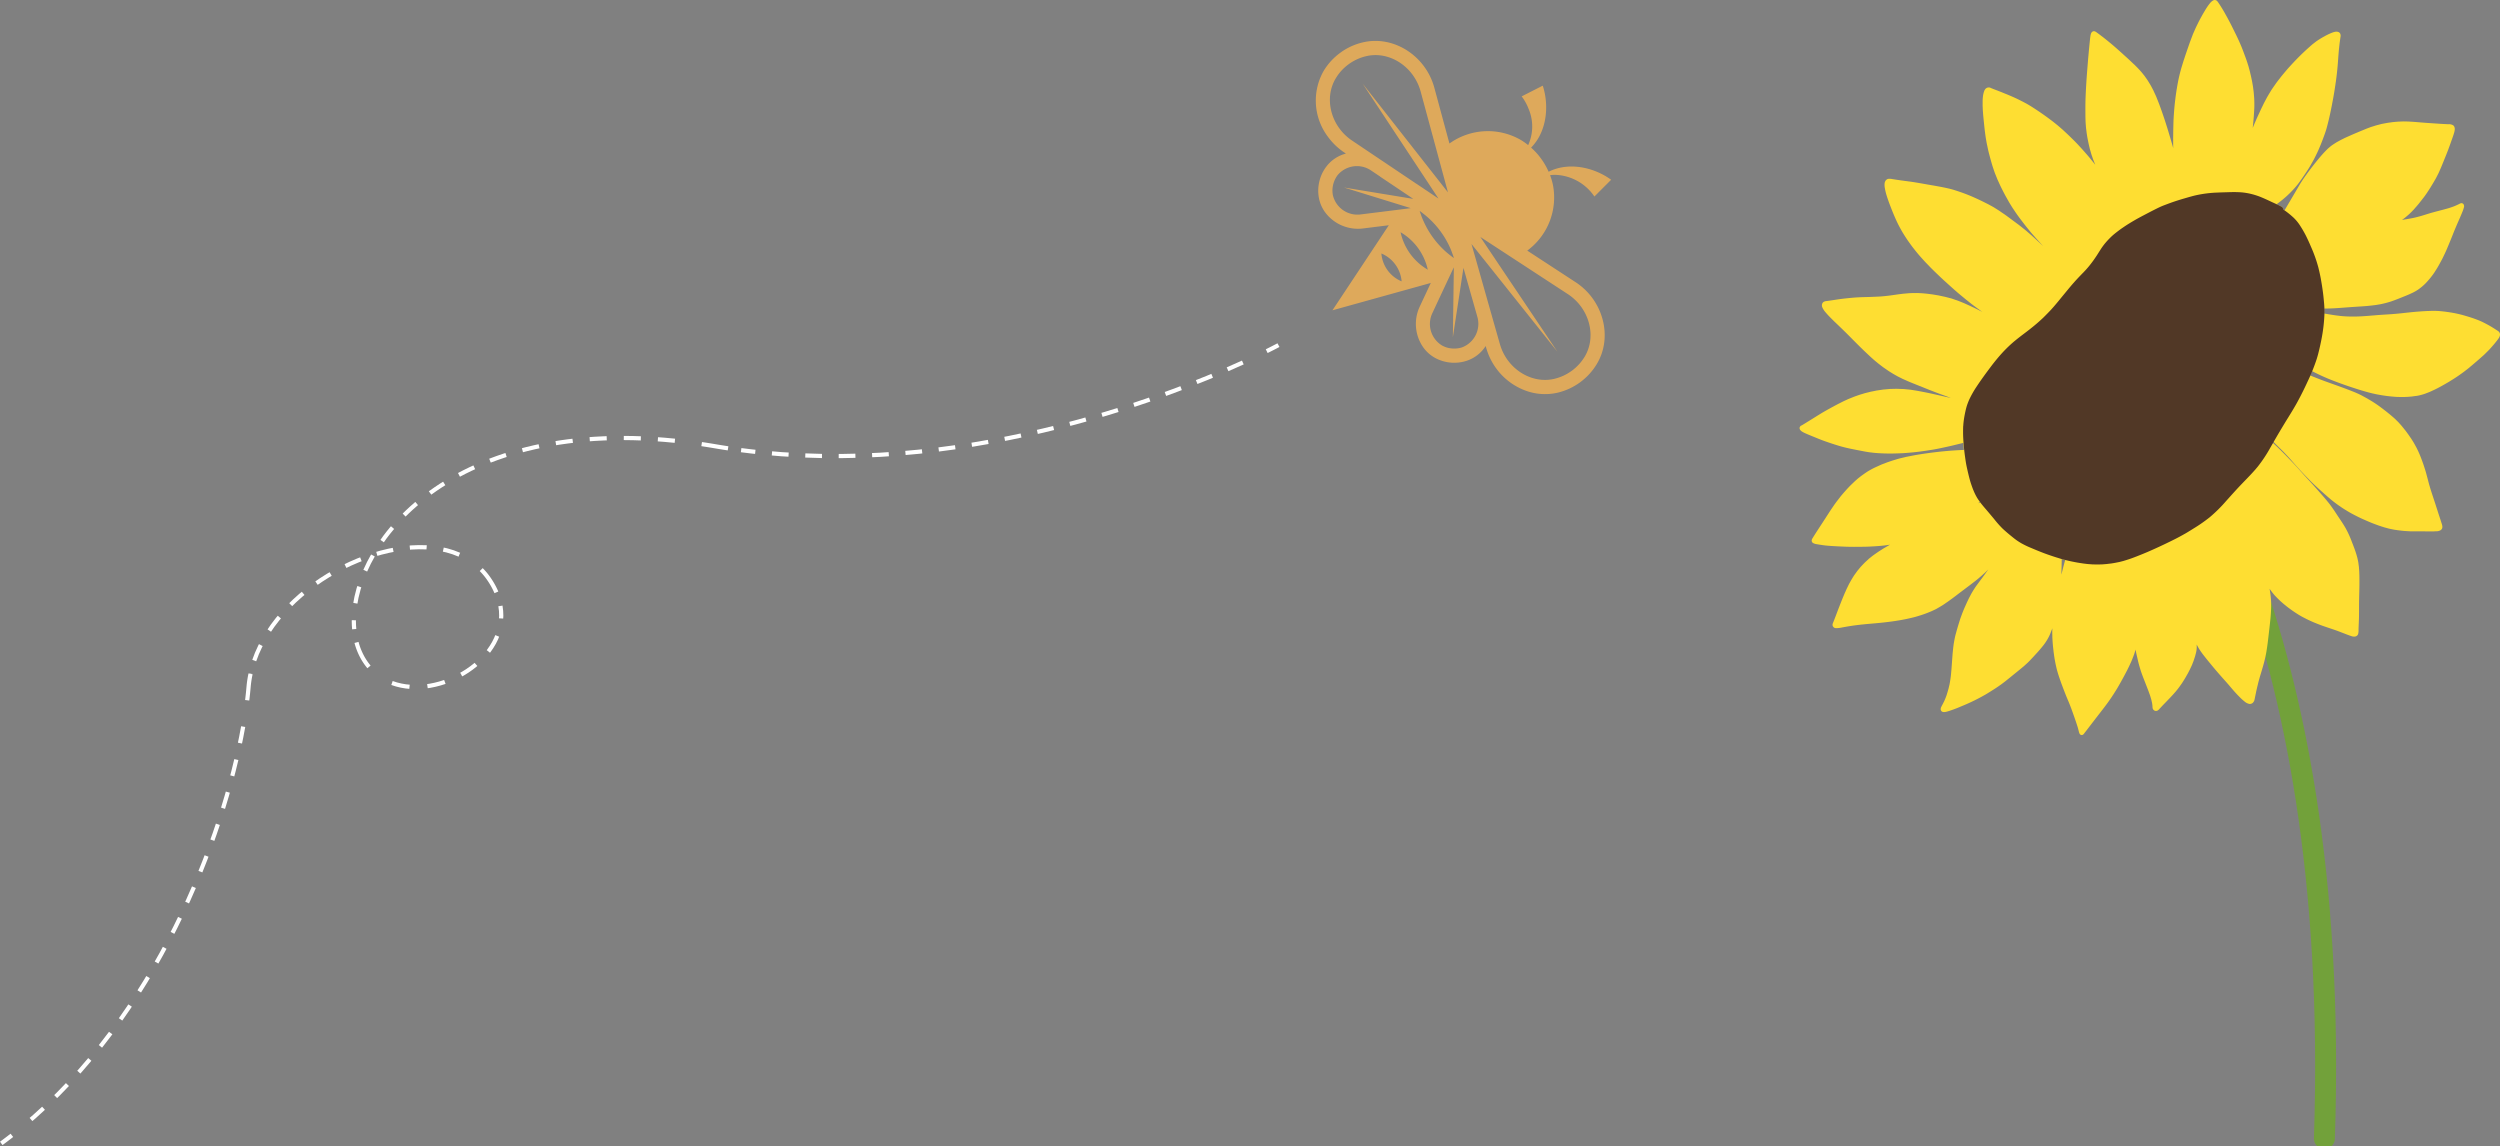 <svg xmlns="http://www.w3.org/2000/svg" xmlns:xlink="http://www.w3.org/1999/xlink" width="596.948" height="273.656" viewBox="0 0 596.948 273.656">
  <rect x="0" y="0" width="596.948" height="273.656" fill="#808080" stroke="none"/>
  <defs>
    <clipPath id="clip-path">
      <rect id="Rectangle_539" data-name="Rectangle 539" width="167.244" height="273.656" fill="none"/>
    </clipPath>
  </defs>
  <g id="Groupe_995" data-name="Groupe 995" transform="translate(-1009.296 -8815.344)">
    <g id="Groupe_969" data-name="Groupe 969" transform="translate(-241.877 3084)">
      <g id="Groupe_16" data-name="Groupe 16" transform="translate(1565.347 5741.113)">
        <path id="Tracé_193" data-name="Tracé 193" d="M24.711,28.36c3.8-6.4,1.514-15.124-5.091-19.448L8.057,1.36a15.744,15.744,0,0,0,6.087-15.9,16.107,16.107,0,0,0-.638-2.107,7.8,7.8,0,0,1,1.452-.078,11.786,11.786,0,0,1,9.134,5.167l3.992-4c-4.215-3.071-10.253-4.286-14.925-1.911a16.116,16.116,0,0,0-1.789-3.115,16.012,16.012,0,0,0-2.4-2.653c3.693-3.7,4.4-9.836,2.788-14.793L6.722-35.47a11.893,11.893,0,0,1,1.661,3,10.7,10.7,0,0,1-.108,8.64,15.786,15.786,0,0,0-1.791-1.255,15.744,15.744,0,0,0-17.009.873l-3.607-13.33C-16.2-45.161-23.8-50.037-31.054-48.395a14.681,14.681,0,0,0-5.427,2.433l-.073.054a14.925,14.925,0,0,0-3.973,4.3,14.336,14.336,0,0,0,.994,15.789A15.324,15.324,0,0,0-35.673-22.1l.432.288a8.556,8.556,0,0,0-4.745,3.2,9.366,9.366,0,0,0-1.6,3.452,9.4,9.4,0,0,0-.133,3.8A8.5,8.5,0,0,0-40.2-7.778a9.761,9.761,0,0,0,9.026,3.849L-25-4.7l-13.46,20.312,23.486-6.531-2.642,5.65a9.743,9.743,0,0,0,.872,9.773A8.52,8.52,0,0,0-13.8,27.06a9.566,9.566,0,0,0,3.653,1.047,9.553,9.553,0,0,0,3.777-.454,8.586,8.586,0,0,0,4.5-3.509l.136.475a15.437,15.437,0,0,0,2.35,4.829A15.131,15.131,0,0,0,7.17,34.6a13.4,13.4,0,0,0,8.163.677,14.97,14.97,0,0,0,9.379-6.913M-33.777-24.918c-5.076-3.408-6.8-10.105-3.849-14.93a11.336,11.336,0,0,1,3.12-3.357,11.537,11.537,0,0,1,4.191-1.884c5.52-1.245,11.3,2.543,12.911,8.444l4.028,14.869,2.5,9.223-4.848-6.172L-31.273-38.543l14.317,21.685,3.816,5.791-5.294-3.557-.009.006-6.142-4.128-2.641-1.769ZM-22.522-8.426-31.577-7.3a6.016,6.016,0,0,1-6.791-4.634,6.13,6.13,0,0,1,.073-2.457,6.4,6.4,0,0,1,1.033-2.231,6.017,6.017,0,0,1,8.148-1.071l2,1.337,0,.024,6.8,4.557,1.155.782-1.506-.247-15.039-2.47,13.838,4.278,2.106.649ZM-26.778,2.042A7.938,7.938,0,0,1-21.941,8.7a7.9,7.9,0,0,1-4.837-6.656m4.584-5.076a13.8,13.8,0,0,1,6.5,8.95,13.708,13.708,0,0,1-6.5-8.95m12.105,5.7c-.471-.342-.929-.721-1.362-1.106A21.442,21.442,0,0,1-16.736-5.73a15.132,15.132,0,0,1-.646-1.639q-.138-.361-.247-.744c.305.21.6.427.889.668a21.212,21.212,0,0,1,1.729,1.5A21.324,21.324,0,0,1-10.7-.016a16.7,16.7,0,0,1,.881,2.1c.139.347.253.7.359,1.052q-.33-.221-.631-.464m2.653,21.765a6.128,6.128,0,0,1-2.441.293,5.976,5.976,0,0,1-2.351-.68,6.013,6.013,0,0,1-2.31-7.89l1.006-2.171,2.861-6.1,1.2-2.546-.03,2.229-.206,14.482,2.3-15.066.229-1.508L-6.8,6.816l2.9,10.21a6.01,6.01,0,0,1-3.544,7.409m26.081,5.652a11.517,11.517,0,0,1-4.093,1.883c-5.5,1.315-11.343-2.4-13.017-8.283L.346,19.549l-.933-3.3-.006-.009L-3.516,5.928-5.262-.222-.926,5.2l16.2,20.318L1.224,4.607-3.143-1.9l8,5.224,12.9,8.427C22.871,15.1,24.678,21.777,21.8,26.637a11.57,11.57,0,0,1-3.088,3.4Z" transform="translate(42.446 48.713)" fill="#dea95b"/>
      </g>
      <g id="Groupe_17" data-name="Groupe 17" transform="translate(1428.14 5817.901)">
        <path id="Tracé_194" data-name="Tracé 194" d="M44.08,0C24.915,8.729-24.006,27.65-75.714,20.931" transform="translate(75.714)" fill="none" stroke="#fff" stroke-width="1" stroke-dasharray="3.99 3.99"/>
      </g>
      <g id="Groupe_18" data-name="Groupe 18" transform="translate(1335.661 5835.929)">
        <path id="Tracé_195" data-name="Tracé 195" d="M28.207.242c-54.911-5.61-78.29,26-76.57,44.985" transform="translate(48.451 0.416)" fill="none" stroke="#fff" stroke-width="1" stroke-dasharray="4.074 4.074"/>
      </g>
      <g id="Groupe_19" data-name="Groupe 19" transform="translate(1344.778 5876.032)">
        <path id="Tracé_196" data-name="Tracé 196" d="M0,6.77c11.191,4.147,28.092-5.7,25.889-18.4" transform="translate(0 11.629)" fill="none" stroke="#fff" stroke-width="1" stroke-dasharray="4.288 4.288"/>
      </g>
      <g id="Groupe_20" data-name="Groupe 20" transform="translate(1311.839 5862.001)">
        <path id="Tracé_197" data-name="Tracé 197" d="M18.034.66C2.638-6.09-24.51,7.044-30.976,26.053" transform="translate(30.976 1.134)" fill="none" stroke="#fff" stroke-width="1" stroke-dasharray="4.019 4.019"/>
      </g>
      <g id="Groupe_21" data-name="Groupe 21" transform="translate(1256.479 5904.841)">
        <path id="Tracé_198" data-name="Tracé 198" d="M19.414,0C14.669,26.655-1.4,69.176-33.347,95.609" transform="translate(33.347)" fill="none" stroke="#fff" stroke-width="1" stroke-dasharray="4.019 4.019"/>
      </g>
      <g id="Groupe_22" data-name="Groupe 22" transform="translate(1251.469 5813.752)">
        <path id="Tracé_199" data-name="Tracé 199" d="M112.22,0s-.973.53-2.808,1.441M-19.21,24.643q-1.557-.233-3.117-.5-1.609-.273-3.183-.508M-107.924,70.99A15.682,15.682,0,0,0-106.794,74a14.323,14.323,0,0,0,1.85,2.835m30.418-17.8a18.185,18.185,0,0,0-1.62-2.975,16.5,16.5,0,0,0-2-2.463m-55.081,24.9a25.487,25.487,0,0,0-.471,3.144q-.131,1.519-.331,3.161m-56.188,103.887q-1.251.978-2.533,1.921" transform="translate(192.756)" fill="none" stroke="#fff" stroke-width="1"/>
      </g>
    </g>
    <g id="Groupe_971" data-name="Groupe 971" transform="translate(1439 8815.344)">
      <g id="Groupe_970" data-name="Groupe 970" clip-path="url(#clip-path)">
        <path id="Tracé_2528" data-name="Tracé 2528" d="M119.251,131.16s43.656,50.993,39.376,177.335" transform="translate(-33.314 -36.641)" fill="none" stroke="#72a13a" stroke-linecap="round" stroke-linejoin="round" stroke-width="5"/>
        <path id="Tracé_2529" data-name="Tracé 2529" d="M.469,101.61c.094-.065.187-.123.281-.18q1.373-.832,2.731-1.686c.937-.584,1.874-1.175,2.839-1.715.3-.166.584-.331.879-.49.36-.2.728-.4,1.1-.6.4-.209.785-.425,1.182-.62.317-.159.634-.317.944-.476.2-.1.411-.195.62-.288s.44-.209.663-.3l.966-.389c.512-.209,1.031-.382,1.549-.562.231-.079.468-.144.706-.216s.476-.151.713-.216l.786-.195c.216-.05.44-.115.656-.159.267-.05.533-.108.8-.159.216-.043.44-.1.663-.13.281-.043.562-.079.843-.123.259-.036.519-.086.771-.108.31-.022.627-.05.937-.079.209-.014.418-.043.627-.05.353,0,.706-.014,1.059-.022.195,0,.389-.007.591,0,.368.014.735.029,1.1.036.18,0,.353.014.526.029l1.124.108c.187.022.375.036.569.072.548.086,1.1.166,1.643.267,1.1.209,2.2.418,3.293.663s2.191.483,3.286.735c.3.065.591.137.894.2l.31.065c-.591-.223-1.182-.44-1.773-.656C32.891,93.842,31.435,93.287,30,92.7c-.4-.159-.785-.324-1.182-.483H28.8c-.014,0-.029-.014-.043-.014H28.74a.256.256,0,0,1-.065-.029.5.5,0,0,0-.094-.036c-.065-.029-.13-.058-.195-.079l-1.009-.411c-.014,0-.029-.014-.043-.022h-.022a.036.036,0,0,1-.022-.007c-.569-.231-1.131-.461-1.694-.713-.216-.094-.432-.195-.649-.288-.123-.058-.252-.1-.375-.166-.331-.173-.67-.339-1-.5-.274-.137-.54-.3-.807-.447s-.519-.3-.778-.461c-.288-.18-.584-.353-.865-.548-.331-.231-.663-.461-.987-.685-.346-.238-.67-.5-1.009-.757s-.649-.519-.973-.785c-.62-.512-1.211-1.059-1.794-1.607-1.2-1.117-2.364-2.27-3.517-3.437-.3-.3-.6-.605-.9-.908l-.785-.785c-.533-.526-1.067-1.045-1.607-1.564-.5-.49-1.023-.966-1.521-1.463-.3-.3-.613-.605-.908-.915-.151-.159-.3-.31-.447-.468-.151-.18-.31-.353-.461-.533a4.82,4.82,0,0,1-.757-1.139,1.168,1.168,0,0,1-.007-1.038.9.9,0,0,1,.411-.389,2.035,2.035,0,0,1,.223-.079,1.409,1.409,0,0,1,.3-.05l.5-.065c.771-.108,1.542-.231,2.313-.346.843-.123,1.679-.216,2.522-.3.785-.079,1.571-.151,2.356-.187.807-.043,1.607-.058,2.414-.079.9-.029,1.8-.065,2.7-.115.793-.05,1.578-.137,2.371-.238.584-.079,1.167-.159,1.751-.245.245-.036.483-.065.728-.094.281-.036.569-.079.858-.1.339-.029.677-.058,1.009-.094.274-.022.548-.029.814-.043.245-.014.483-.014.728-.014.274,0,.548-.007.822,0,.4.022.814.036,1.218.072s.843.072,1.261.13.843.1,1.261.173l.764.13c.187.029.375.058.562.1.454.094.908.195,1.362.288.13.029.259.065.389.1l.822.216c.151.036.3.072.454.123.2.072.4.137.605.209.36.123.721.238,1.067.375.288.115.569.231.85.346.159.065.324.123.476.195.425.195.858.389,1.29.584.317.144.627.3.944.447.339.166.685.324,1.023.5s.692.353,1.031.533c-.454-.331-.908-.656-1.355-.987-.613-.447-1.225-.908-1.816-1.384-.346-.281-.7-.548-1.045-.836-.368-.31-.735-.613-1.11-.922-.584-.483-1.153-.987-1.722-1.492-.67-.591-1.333-1.2-2-1.8-.577-.526-1.139-1.059-1.7-1.6-.281-.267-.555-.533-.836-.807-.31-.31-.627-.613-.93-.93-.339-.353-.677-.706-1.016-1.052-.3-.31-.577-.634-.872-.951-.519-.562-1.009-1.146-1.492-1.744-.519-.649-1.031-1.3-1.506-1.982-.238-.339-.483-.67-.706-1.016s-.461-.7-.677-1.052-.454-.735-.656-1.117c-.195-.36-.4-.721-.591-1.1s-.375-.749-.548-1.139-.353-.785-.519-1.182c-.346-.807-.663-1.629-.98-2.45-.13-.346-.267-.7-.382-1.045-.13-.382-.267-.764-.382-1.153a13.488,13.488,0,0,1-.483-2.054,3.989,3.989,0,0,1-.029-.829,1.476,1.476,0,0,1,.05-.3,1.044,1.044,0,0,1,.086-.252,1.214,1.214,0,0,1,.339-.425.973.973,0,0,1,.238-.137,1.438,1.438,0,0,1,.252-.065,3.331,3.331,0,0,1,.843.065c.173.029.339.05.512.079l1.153.173c.793.115,1.585.216,2.378.324.764.1,1.528.223,2.284.353s1.521.267,2.284.4c.793.137,1.593.274,2.385.418s1.571.3,2.356.476c.749.173,1.485.389,2.212.634.807.267,1.607.548,2.393.858.764.3,1.506.627,2.248.966.692.317,1.384.649,2.061.994.36.18.721.36,1.074.555s.742.4,1.1.62l.713.454c.123.079.252.151.368.231.382.267.771.526,1.153.785.649.447,1.276.915,1.9,1.384l.994.735c.375.281.757.555,1.124.85.346.281.692.555,1.038.829s.663.569.994.85c.569.483,1.117.987,1.665,1.492s1.117,1.038,1.679,1.557l-.692-.757c-.569-.62-1.131-1.254-1.694-1.888-.548-.613-1.059-1.261-1.578-1.9-.533-.663-1.045-1.34-1.557-2.018-.454-.605-.9-1.225-1.319-1.859-.216-.331-.447-.656-.656-.994-.223-.368-.454-.728-.67-1.1-.187-.324-.368-.656-.555-.98-.382-.67-.742-1.362-1.088-2.054-.173-.346-.353-.692-.512-1.045-.195-.432-.4-.865-.591-1.3-.079-.18-.151-.368-.223-.548-.108-.259-.209-.519-.317-.785-.151-.375-.281-.764-.411-1.153-.259-.749-.483-1.521-.692-2.284-.108-.382-.209-.764-.31-1.153s-.216-.814-.3-1.225c-.108-.5-.209-.987-.317-1.485-.029-.13-.05-.267-.072-.4-.05-.274-.094-.555-.144-.836-.065-.368-.108-.735-.159-1.11s-.1-.764-.144-1.146c-.1-.908-.187-1.809-.281-2.717-.043-.425-.072-.85-.108-1.283-.036-.411-.043-.814-.065-1.225s-.007-.829-.007-1.247a9.541,9.541,0,0,1,.058-1.11,5.6,5.6,0,0,1,.324-1.456,1.524,1.524,0,0,1,.353-.548,1.055,1.055,0,0,1,.2-.151,1.056,1.056,0,0,1,1.067.014c.339.137.677.274,1.023.4.721.274,1.434.555,2.148.85.159.065.317.13.483.195,1.052.425,2.1.886,3.113,1.391.562.281,1.117.562,1.665.865.526.288,1.038.605,1.549.93,1.376.886,2.731,1.816,4.043,2.8.3.231.613.454.908.692.238.195.483.382.721.577.094.079.195.151.288.231.353.3.7.605,1.052.908.331.288.649.6.966.894.577.533,1.131,1.081,1.686,1.629s1.1,1.117,1.629,1.7c.288.317.584.634.865.958.324.368.641.735.966,1.1.259.3.5.605.757.915s.483.6.721.894c.1.13.2.259.31.382a.256.256,0,0,0-.029-.065c-.137-.346-.281-.7-.418-1.045-.1-.245-.18-.5-.267-.757s-.18-.5-.252-.757c-.1-.346-.195-.692-.3-1.038-.086-.3-.151-.62-.223-.93-.137-.569-.245-1.146-.36-1.722-.065-.317-.108-.641-.159-.958-.043-.245-.072-.49-.1-.735-.036-.31-.086-.627-.115-.944-.029-.353-.05-.713-.079-1.067-.022-.3-.022-.613-.036-.915-.007-.259-.014-.519-.014-.785-.007-.641-.007-1.29-.007-1.931,0-1.189.036-2.378.094-3.567.108-2.45.3-4.886.5-7.329.094-1.146.2-2.292.31-3.445.058-.627.123-1.247.187-1.874.029-.267.065-.533.1-.8a3.083,3.083,0,0,1,.123-.569,1.089,1.089,0,0,1,.2-.4.771.771,0,0,1,.317-.223.79.79,0,0,1,.368-.014,1.541,1.541,0,0,1,.526.3c.108.079.223.159.331.238.223.159.44.324.656.49.476.36.944.721,1.405,1.1q1.362,1.092,2.674,2.263c.44.4.886.785,1.319,1.189.468.425.944.843,1.4,1.276l.807.764c.187.173.375.339.555.519.245.252.5.5.742.757.216.223.425.461.634.692q.27.3.519.627c.166.209.339.411.49.634.13.18.252.36.375.533.058.086.123.166.18.252.187.3.368.6.555.9.31.5.577,1.045.858,1.571a1.838,1.838,0,0,1,.094.209c.079.18.166.353.245.533.115.252.245.512.353.771.195.5.4.994.591,1.492.159.4.3.793.44,1.189.137.375.274.742.4,1.117.195.562.382,1.117.569,1.679s.368,1.139.548,1.715c.173.533.331,1.067.49,1.6s.31,1.031.461,1.549c.166.562.339,1.131.483,1.694.022.094.05.18.072.274v-.079c-.022-1.175-.014-2.342,0-3.517.007-.641.022-1.276.036-1.917.014-.54.029-1.081.058-1.621q.054-.951.13-1.9c.05-.649.115-1.3.187-1.946.022-.238.058-.468.086-.706.036-.3.065-.584.108-.879.086-.6.173-1.2.274-1.8.195-1.167.411-2.328.706-3.473.094-.36.187-.728.288-1.088.072-.267.159-.526.238-.793.18-.591.36-1.182.555-1.766.382-1.167.793-2.32,1.189-3.481.079-.223.166-.44.245-.663.151-.4.3-.807.454-1.2.065-.166.123-.346.195-.512.159-.36.317-.713.476-1.074.094-.209.18-.418.281-.62.18-.36.353-.721.533-1.081.259-.526.548-1.045.836-1.564.137-.252.281-.49.425-.735.238-.4.476-.814.735-1.2A10.668,10.668,0,0,1,97.965.8a2.91,2.91,0,0,1,.706-.656A.991.991,0,0,1,99.118,0a.961.961,0,0,1,.4.108,1.022,1.022,0,0,1,.3.281c.058.072.108.151.159.223.31.447.605.908.886,1.369.3.49.591.987.865,1.492q.93,1.654,1.766,3.358c.526,1.074,1.067,2.14,1.549,3.236.245.555.483,1.11.7,1.672.238.613.461,1.232.692,1.845.187.5.368,1.016.526,1.535.094.3.195.584.274.879.086.317.166.627.252.944.094.339.159.677.245,1.016.058.252.115.5.166.764s.115.5.159.764c.065.382.13.757.195,1.131.043.252.065.5.1.757.036.281.079.555.1.836.029.382.065.771.094,1.153.022.259.022.526.029.785s.022.526.014.785c0,.353,0,.7-.022,1.052-.036.627-.072,1.261-.115,1.888-.072.894-.159,1.787-.252,2.681.252-.62.512-1.232.778-1.852.252-.584.526-1.16.793-1.737.245-.533.49-1.067.749-1.593.159-.324.31-.649.476-.958s.331-.634.5-.944c.137-.252.281-.5.425-.749s.3-.5.454-.757c.187-.3.36-.6.562-.879.209-.3.418-.605.634-.915.317-.461.663-.908,1.009-1.348.216-.274.418-.548.641-.814.238-.288.483-.577.721-.865.353-.425.721-.85,1.1-1.261.476-.519.951-1.038,1.441-1.542.886-.922,1.8-1.809,2.753-2.674l.627-.562c.245-.209.49-.44.742-.634.166-.13.331-.252.5-.382.123-.094.238-.195.36-.274.245-.159.483-.331.735-.483.281-.166.562-.346.85-.5s.54-.31.822-.447a13.531,13.531,0,0,1,1.276-.577,4.3,4.3,0,0,1,.656-.2,1.786,1.786,0,0,1,.519-.043,1.439,1.439,0,0,1,.447.13.8.8,0,0,1,.317.339,1.236,1.236,0,0,1,.065.822c-.022.137-.043.274-.058.411-.043.288-.086.577-.123.872q-.108.876-.195,1.751c-.115,1.225-.187,2.457-.288,3.69q-.162,1.924-.432,3.848c-.173,1.218-.36,2.443-.576,3.654-.454,2.537-.958,5.066-1.643,7.552-.159.569-.353,1.124-.555,1.679-.231.627-.461,1.254-.706,1.874-.231.584-.483,1.167-.735,1.744s-.555,1.16-.836,1.737-.627,1.146-.944,1.715c-.3.533-.634,1.059-.973,1.571-.706,1.074-1.427,2.133-2.205,3.149a24.9,24.9,0,0,1-4.987,4.663c.382.18.757.368,1.124.577a.836.836,0,0,1,.418.67.939.939,0,0,1,.108.072c.079.05.159.1.238.159.1-.173.209-.346.31-.526.613-1.038,1.232-2.075,1.845-3.12.324-.555.649-1.11.973-1.657.159-.267.317-.533.468-.8.18-.31.375-.605.569-.908.166-.267.346-.519.519-.771.151-.231.317-.454.476-.677.346-.483.692-.958,1.052-1.427.778-1.023,1.578-2.032,2.414-3.012.4-.461.807-.915,1.24-1.355a11.115,11.115,0,0,1,1.34-1.2c.339-.252.7-.476,1.052-.7.252-.166.519-.3.785-.447s.5-.274.757-.4.519-.259.778-.382c.346-.159.7-.31,1.052-.468,1.124-.5,2.263-.973,3.4-1.441.245-.1.5-.2.742-.3.216-.079.44-.159.656-.245a1.873,1.873,0,0,1,.259-.094c.353-.108.706-.216,1.059-.331.238-.072.483-.13.728-.195.3-.072.6-.166.9-.223.375-.072.749-.144,1.117-.209.259-.05.526-.079.785-.115.281-.043.569-.086.85-.108.223-.022.447-.043.677-.058.115-.007.223-.029.339-.029l1.045-.043c.31-.014.627,0,.944.007.3,0,.6.022.894.036,1.211.065,2.407.187,3.618.274,1.232.086,2.465.173,3.69.252.584.036,1.175.065,1.758.086a2.024,2.024,0,0,1,1.146.238c.641.447.411,1.348.223,1.967s-.418,1.239-.634,1.852-.432,1.218-.656,1.823c-.432,1.167-.915,2.313-1.384,3.473-.216.533-.432,1.067-.67,1.593-.13.288-.245.584-.389.858-.173.339-.346.67-.519,1.009-.137.267-.3.526-.447.785s-.288.5-.44.742c-.31.512-.62,1.031-.951,1.528-.173.252-.331.519-.512.764-.187.267-.375.54-.569.793-.411.533-.822,1.059-1.239,1.578-.382.468-.786.915-1.182,1.369-.1.115-.216.223-.324.339s-.223.238-.339.346c-.223.209-.44.432-.677.634-.13.108-.252.216-.382.324s-.223.195-.339.288c-.245.18-.49.368-.728.548a.1.1,0,0,0-.022.014c.382-.072.764-.13,1.139-.195.468-.079.944-.159,1.412-.259.252-.058.5-.1.749-.166l.829-.216h.014c1.1-.3,2.176-.685,3.279-.98.843-.231,1.686-.447,2.537-.67.432-.123.872-.231,1.3-.368s.858-.281,1.283-.447c.3-.13.6-.259.886-.4.072-.036.137-.065.209-.1a2.845,2.845,0,0,1,.332-.166.631.631,0,0,1,.195-.043.556.556,0,0,1,.187.022.585.585,0,0,1,.346.238.93.93,0,0,1,.065.829,7.16,7.16,0,0,1-.288.865q-.324.8-.67,1.6c-.2.468-.411.93-.613,1.391-.209.49-.418.98-.62,1.47-.389.951-.757,1.91-1.153,2.854s-.778,1.91-1.225,2.839c-.238.5-.476,1.016-.742,1.506s-.533.987-.814,1.477c-.267.468-.555.915-.843,1.369-.137.209-.281.411-.425.613-.072.108-.159.209-.238.317s-.151.2-.231.3c-.324.4-.649.793-1,1.167a11.746,11.746,0,0,1-1.189,1.131c-.339.267-.67.533-1.031.764a10.961,10.961,0,0,1-1.276.7c-.468.223-.937.432-1.42.627-.54.216-1.088.44-1.629.656-.432.173-.865.339-1.3.5l-.555.195-.245.086-.894.259c-.216.065-.432.115-.656.166-.252.058-.5.123-.764.173-.324.058-.641.115-.966.166-.245.043-.49.072-.742.1-.526.072-1.059.123-1.585.173-.281.029-.562.043-.843.065l-.62.043c-.584.036-1.175.079-1.758.115-2.111.137-4.216.36-6.334.382h-.677c.014.368.022.728.007,1.1v.094l1.557.259c.44.072.879.144,1.319.2h.029c.072.007.144.022.216.029s.159.022.238.029a1.483,1.483,0,0,1,.187.022,1.658,1.658,0,0,1,.187.022,1.945,1.945,0,0,1,.2.029h.014c.339.029.685.058,1.023.079.267.022.526.022.793.036.584.022,1.16.014,1.744.014.173,0,.353-.014.533-.014,1.189-.043,2.364-.137,3.546-.238s2.335-.18,3.51-.252,2.364-.173,3.546-.3,2.371-.267,3.56-.36c.605-.043,1.211-.094,1.816-.123.3-.014.6-.036.9-.043.324,0,.656-.029.987-.022.3,0,.6-.007.9.007s.577.022.858.05c.591.058,1.182.115,1.766.209a28.532,28.532,0,0,1,3.56.706c1.11.317,2.22.641,3.3,1.052a17.262,17.262,0,0,1,1.679.713c.54.274,1.067.555,1.593.85.5.288.994.6,1.477.915.108.072.216.137.324.209a1.358,1.358,0,0,1,.519.49c.346.7-.231,1.391-.641,1.917-.389.5-.793.994-1.225,1.47-.245.274-.483.555-.742.814-.31.31-.613.613-.922.915s-.634.577-.951.858c-.6.54-1.218,1.067-1.838,1.593-.18.159-.36.31-.548.461-.216.18-.425.368-.649.54-.281.223-.569.44-.85.663-.238.18-.483.353-.721.526-.966.706-1.967,1.348-2.991,1.967-.49.3-.994.584-1.492.865s-1,.555-1.513.807c-.252.123-.512.259-.771.375-.3.13-.584.281-.886.4s-.613.238-.922.36c-.353.137-.728.238-1.088.339a9,9,0,0,1-1.081.231h-.079l-.18.022a.27.27,0,0,0,.079-.007c-.231.029-.461.065-.685.094h.014a.994.994,0,0,0-.144.022h.014c-.13.014-.252.029-.382.036-.288.022-.577.05-.865.065-.346.014-.692.036-1.031.029s-.656,0-.987-.007h-.115c-.238,0-.476-.022-.713-.036a34.131,34.131,0,0,1-3.639-.447,32.193,32.193,0,0,1-3.51-.814c-1.146-.317-2.27-.692-3.394-1.059q-1.611-.53-3.2-1.124c-1.146-.425-2.284-.872-3.4-1.369-.93-.418-1.845-.865-2.753-1.333-.144.346-.288.685-.44,1.023l.67.288c.915.368,1.83.728,2.753,1.067,2.421.879,4.864,1.715,7.257,2.688.173.072.346.151.512.223.13.058.259.108.382.173.3.144.6.281.886.44s.613.339.915.5.569.332.858.5a28.983,28.983,0,0,1,3.048,2.061c.274.209.548.418.822.634.007.007.022.014.029.022l.014.014c.331.259.663.526.987.793.375.31.735.627,1.1.951.144.13.281.274.418.411.159.159.324.3.468.468.274.31.569.613.829.937l.713.886c.209.252.4.526.591.785.159.216.317.44.468.663.166.245.346.49.5.735.195.31.4.613.577.937.166.3.339.6.5.9.159.281.288.576.432.865s.252.562.382.85.252.62.375.93.223.605.339.908c.223.591.411,1.2.605,1.8s.353,1.225.519,1.838c.159.577.3,1.153.454,1.73.036.123.072.238.108.36.346,1.2.749,2.385,1.139,3.567.4,1.211.778,2.429,1.175,3.639.195.591.4,1.189.577,1.787a2.551,2.551,0,0,1,.18.829.885.885,0,0,1-.13.483.975.975,0,0,1-.317.324,2.08,2.08,0,0,1-1.038.245c-.173,0-.353.014-.533.022-.649.022-1.3,0-1.939,0-.605-.007-1.218-.014-1.823-.014h-.173c-.533.007-1.074.022-1.614,0-.115,0-.231-.007-.346-.014-.67-.036-1.348-.072-2.018-.159-.317-.043-.641-.072-.958-.123s-.62-.086-.922-.151c-.339-.072-.677-.13-1.016-.216l-1.038-.281c-.3-.086-.6-.195-.9-.288-.274-.086-.54-.18-.807-.281-.591-.216-1.175-.432-1.751-.677-.62-.259-1.24-.533-1.852-.807-.591-.259-1.167-.562-1.744-.85-.54-.281-1.074-.569-1.6-.886-.548-.331-1.1-.663-1.629-1.023-.274-.195-.555-.375-.822-.569s-.548-.4-.822-.613c-.54-.4-1.052-.843-1.564-1.283-.468-.4-.922-.814-1.384-1.225s-.894-.793-1.326-1.2c-.49-.454-.973-.908-1.441-1.384s-.958-.98-1.434-1.47c-.872-.915-1.715-1.852-2.551-2.8-.382-.432-.757-.872-1.146-1.3-.44-.476-.879-.944-1.326-1.405-.8-.8-1.614-1.585-2.407-2.393-.05.079-.094.166-.144.245.411.382.829.764,1.232,1.153.894.858,1.758,1.737,2.616,2.63.8.829,1.6,1.657,2.364,2.522.8.9,1.614,1.8,2.429,2.681s1.607,1.751,2.385,2.645l1.218,1.391c.382.447.757.9,1.124,1.355.382.476.728.98,1.081,1.477s.663.994.994,1.492.663.987.987,1.477.641.994.937,1.5a23.239,23.239,0,0,1,1.485,3.221c.216.548.432,1.1.634,1.65s.4,1.131.562,1.708c.079.281.166.562.223.843.065.317.144.634.187.951.022.187.05.375.072.562.014.13.043.252.05.382.022.317.05.627.072.944s.022.613.036.915.007.605.014.908V139.8c-.014,1.167-.05,2.328-.072,3.5-.022,1.225-.007,2.443-.022,3.668-.014,1.146-.086,2.284-.115,3.43a3.164,3.164,0,0,1-.1,1.009.924.924,0,0,1-.642.569,1.412,1.412,0,0,1-.346.036,1.845,1.845,0,0,1-.562-.1c-.562-.18-1.117-.4-1.672-.613s-1.11-.432-1.672-.641-1.11-.389-1.665-.577c-1.074-.36-2.155-.713-3.2-1.139-.548-.223-1.1-.44-1.629-.692-.274-.13-.562-.252-.829-.389-.3-.151-.6-.31-.9-.461-.274-.144-.548-.3-.814-.454s-.54-.331-.807-.5c-.231-.144-.447-.3-.67-.447s-.432-.3-.649-.454c-.274-.2-.555-.4-.822-.613s-.533-.432-.8-.641c-.216-.173-.425-.368-.634-.548s-.418-.382-.62-.577c-.223-.216-.439-.432-.656-.663-.1-.1-.2-.2-.3-.31s-.2-.238-.3-.353c-.339-.4-.649-.829-.951-1.261.086.476.166.951.223,1.434.036.324.072.649.1.98s.043.649.05.98c.022.67,0,1.333-.036,2-.029.591-.072,1.189-.129,1.78-.13,1.254-.275,2.508-.418,3.762-.151,1.312-.3,2.623-.519,3.927a31.429,31.429,0,0,1-.829,3.618c-.187.641-.375,1.283-.569,1.917-.18.577-.339,1.16-.5,1.751-.065.245-.123.49-.18.735-.151.613-.3,1.225-.425,1.838-.058.281-.115.569-.173.85-.029.151-.065.3-.094.461-.029.13-.05.252-.079.382a1.527,1.527,0,0,1-.223.577,1.953,1.953,0,0,1-.252.288.844.844,0,0,1-.245.144,1.094,1.094,0,0,1-.425.086.444.444,0,0,1-.137-.014,2.448,2.448,0,0,1-1.067-.533,12.261,12.261,0,0,1-1.319-1.2c-.476-.476-.93-.966-1.369-1.47-.418-.483-.829-.966-1.24-1.448-.389-.454-.785-.894-1.182-1.333-.843-.944-1.672-1.9-2.479-2.868-.822-.994-1.643-1.989-2.429-3.012-.094-.122-.18-.245-.267-.368s-.2-.267-.288-.4c-.166-.267-.353-.526-.5-.8-.137-.245-.281-.49-.411-.742,0,.079.007.159.014.245a6.113,6.113,0,0,1-.21,1.881c-.079.281-.144.577-.237.858-.058.166-.108.332-.166.5-.043.13-.079.274-.13.4-.115.3-.231.591-.347.894-.107.281-.244.548-.368.814-.108.231-.223.461-.339.685-.137.259-.267.526-.411.778-.245.425-.483.865-.742,1.276-.18.281-.353.562-.526.836-.115.18-.245.353-.375.533a19.576,19.576,0,0,1-1.2,1.564c-.223.252-.44.512-.67.757s-.49.526-.735.785L87,168.133c-.231.238-.461.476-.685.721l-.368.389a1.636,1.636,0,0,1-.5.44.846.846,0,0,1-.368.079.738.738,0,0,1-.49-.195.86.86,0,0,1-.216-.267,1.027,1.027,0,0,1-.079-.252,1.67,1.67,0,0,1-.029-.331c-.007-.137-.022-.281-.036-.418-.029-.18-.043-.36-.086-.533-.05-.223-.1-.44-.151-.663s-.13-.432-.187-.649c-.086-.31-.2-.613-.31-.915s-.216-.6-.331-.894c-.231-.605-.468-1.211-.706-1.823s-.483-1.225-.706-1.838c-.115-.331-.238-.656-.339-.994s-.209-.692-.31-1.045c-.18-.627-.324-1.268-.468-1.9s-.3-1.283-.425-1.931V155.1a12.388,12.388,0,0,1-.526,1.665c-.123.317-.252.634-.375.944-.108.281-.245.548-.368.822-.223.5-.461.987-.706,1.47-.512.994-1.038,1.982-1.593,2.962-.281.49-.555.994-.85,1.477-.331.54-.663,1.074-1.009,1.6-1.211,1.881-2.623,3.625-3.992,5.4-.7.908-1.4,1.823-2.1,2.731-.159.209-.317.418-.476.62-.079.1-.159.209-.238.31a.928.928,0,0,1-.476.4.8.8,0,0,1-.13.014.58.58,0,0,1-.31-.094.7.7,0,0,1-.238-.3,4.2,4.2,0,0,1-.18-.584c-.065-.267-.137-.54-.209-.807-.3-.987-.641-1.96-.98-2.926-.375-1.074-.763-2.14-1.2-3.192-.208-.5-.425-.994-.627-1.5-.231-.584-.46-1.167-.684-1.758-.4-1.052-.785-2.111-1.132-3.185-.079-.245-.151-.49-.223-.735-.072-.267-.151-.526-.216-.793-.079-.339-.151-.677-.231-1.023-.058-.274-.108-.548-.159-.822-.209-1.11-.339-2.227-.461-3.351-.058-.548-.1-1.1-.13-1.65-.014-.252-.036-.5-.036-.749,0-.331-.022-.67-.022-1s.007-.685.022-1.023c-.065.18-.137.36-.2.533-.166.425-.331.85-.526,1.261a12.177,12.177,0,0,1-1.2,1.989c-.208.288-.44.562-.662.836-.332.4-.67.8-1.023,1.182-.4.44-.8.886-1.211,1.319-.173.187-.353.375-.533.562-.2.2-.4.418-.605.605-.252.231-.512.461-.764.692-.195.173-.4.339-.6.5-.418.353-.843.7-1.268,1.038-.879.713-1.751,1.427-2.638,2.133-.195.159-.4.3-.591.447-.144.108-.281.216-.433.324-.388.274-.771.548-1.167.807q-1.223.8-2.48,1.557a46.48,46.48,0,0,1-5.643,2.767c-.014,0-.028.014-.05.022h-.014l-.454.195q-.757.324-1.535.605c-.5.18-.994.36-1.506.5a2.68,2.68,0,0,1-.822.13h-.007a.869.869,0,0,1-.353-.079.625.625,0,0,1-.288-.274.847.847,0,0,1-.086-.259.944.944,0,0,1,0-.2,1.189,1.189,0,0,1,.13-.411c.079-.173.173-.339.259-.5.13-.245.252-.49.375-.735s.216-.476.317-.713.173-.454.259-.677c.072-.187.13-.389.187-.584.13-.4.238-.807.353-1.211.065-.267.123-.533.187-.793.058-.238.094-.476.137-.706.086-.476.151-.958.216-1.441.05-.526.1-1.045.144-1.578.094-1.146.166-2.284.252-3.43.043-.548.1-1.088.159-1.629s.13-1.1.231-1.629c.1-.569.208-1.139.36-1.694.159-.577.317-1.153.489-1.73.159-.548.332-1.088.5-1.636.079-.252.159-.5.252-.742.1-.274.2-.548.3-.822.015-.036.029-.072.043-.108s.022-.05.029-.072c-.014.029-.022.05-.036.079.029-.072.058-.137.086-.209a.5.5,0,0,1,.022-.058,1.759,1.759,0,0,1,.072-.173c0-.014.014-.029.014-.043s.014-.022.014-.036a.036.036,0,0,1,.007-.022c.014-.029.022-.058.036-.094s.022-.043.029-.065v.014c.137-.346.288-.692.44-1.031.173-.382.339-.764.519-1.139.13-.267.252-.54.389-.807s.3-.569.447-.85.3-.526.454-.786.3-.476.447-.706c.31-.483.663-.937,1-1.4s.67-.894,1.009-1.348v-.014s.022-.014.022-.022c.418-.569.822-1.146,1.232-1.722l-.159.159c-.231.231-.454.468-.7.685s-.512.461-.764.692c-.223.2-.461.389-.692.591-.4.346-.829.677-1.247,1-.519.4-1.031.793-1.557,1.182H39.96s-.014.007-.014.014a.007.007,0,0,0-.007.007c-.036.029-.072.05-.108.079-.245.18-.483.36-.728.548-.007,0-.014.014-.022.014-.613.461-1.225.922-1.83,1.391-.324.245-.641.49-.973.721-.31.223-.605.447-.915.663-.274.187-.548.375-.814.562-.223.151-.447.3-.677.432s-.454.281-.692.411-.5.3-.771.425c-.31.144-.613.288-.922.432-.115.05-.238.094-.353.144-.18.072-.368.151-.548.223-.512.209-1.045.389-1.571.562-.577.18-1.153.368-1.737.512-.62.151-1.247.3-1.874.432-1.153.238-2.313.425-3.481.584s-2.306.281-3.466.389l-1.967.173c-.569.05-1.146.108-1.715.166-.973.108-1.953.231-2.919.389-.526.086-1.052.18-1.578.274a7.564,7.564,0,0,1-1.506.195.873.873,0,0,1-.137-.007.816.816,0,0,1-.685-.454.68.68,0,0,1-.079-.4,1.517,1.517,0,0,1,.108-.4c.44-1.067.836-2.155,1.247-3.228.44-1.139.886-2.277,1.362-3.409.1-.238.2-.476.31-.713.123-.267.231-.54.36-.807.159-.324.31-.641.468-.966.123-.252.267-.49.4-.735.123-.223.252-.447.382-.663.115-.187.231-.375.346-.555.043-.072.086-.151.137-.223.209-.288.411-.577.62-.865.144-.2.3-.4.461-.591.137-.166.274-.339.418-.5.05-.058.094-.115.144-.173.252-.267.5-.533.757-.793q.249-.259.519-.5l.49-.447a2.484,2.484,0,0,1,.2-.187c.454-.36.9-.728,1.384-1.059.3-.209.6-.418.9-.62.223-.151.461-.3.692-.44.209-.137.418-.274.641-.4.331-.195.67-.389,1-.584.123-.072.252-.144.382-.216l-.151.022c-.922.144-1.866.252-2.8.317-.685.05-1.369.086-2.061.122-.656.029-1.312.036-1.967.043-1.088.014-2.169.022-3.257-.014-.151,0-.3-.007-.454-.014-1.34-.05-2.674-.115-4.007-.216-.584-.043-1.175-.115-1.758-.209-.346-.05-.692-.108-1.038-.166a2.432,2.432,0,0,1-.922-.3.554.554,0,0,1-.159-.159.554.554,0,0,1-.1-.18.739.739,0,0,1-.014-.4,1.731,1.731,0,0,1,.238-.476c.072-.115.144-.238.216-.353.159-.252.317-.5.476-.749.317-.49.634-.987.958-1.477.713-1.088,1.427-2.184,2.126-3.279.353-.555.728-1.1,1.1-1.65.317-.468.649-.93.994-1.376.231-.3.461-.591.685-.886s.454-.548.685-.822c.18-.216.368-.425.555-.634s.382-.432.584-.641c.252-.267.5-.533.771-.793s.519-.5.778-.749c.223-.209.454-.411.685-.613s.476-.389.721-.584.5-.368.749-.548c.468-.331.937-.656,1.427-.937a17.841,17.841,0,0,1,1.65-.85c.368-.166.742-.331,1.11-.5.267-.123.548-.216.814-.317s.533-.216.8-.31c.613-.209,1.218-.418,1.845-.6.346-.1.692-.216,1.045-.3s.67-.159,1-.238c.238-.058.476-.123.721-.166.418-.079.829-.166,1.24-.245,1.225-.238,2.465-.425,3.7-.6q1.957-.27,3.92-.461c1.29-.123,2.587-.216,3.884-.281l.858-.043c-.05-.447-.086-.9-.13-1.348-.007-.108-.022-.216-.029-.324-.094.022-.187.043-.274.065-.245.065-.49.123-.735.18l-.879.216c-.613.151-1.232.3-1.852.432-1.1.245-2.191.483-3.293.677-.54.094-1.081.173-1.621.259s-1.052.151-1.578.223c-1.124.151-2.241.259-3.373.346-1.1.086-2.2.115-3.293.137-.533.007-1.067,0-1.6-.007-.569-.014-1.139-.043-1.715-.072-.281-.014-.555-.043-.836-.065-.238-.014-.468-.043-.7-.072-.267-.036-.54-.058-.807-.1-.3-.05-.584-.094-.872-.144h.022c-.31-.05-.62-.115-.922-.173-.274-.05-.548-.108-.829-.159l-1.621-.324c-1.045-.216-2.09-.468-3.113-.785-1.088-.332-2.169-.692-3.243-1.074-.994-.353-1.975-.771-2.955-1.167-.519-.209-1.031-.425-1.542-.649a7.1,7.1,0,0,1-.706-.346,1.927,1.927,0,0,1-.627-.526.777.777,0,0,1-.123-.4.6.6,0,0,1,.115-.36,1.017,1.017,0,0,1,.281-.274Zm39.909,2.9a2.335,2.335,0,0,0,.014.317c0,.151.014.3.022.461a1.389,1.389,0,0,0,.007.173c.036.627.094,1.261.159,1.888.014.123.022.245.036.368.022.2.043.4.072.6v.036c.086.749.187,1.492.324,2.234.187,1.023.411,2.039.649,3.048.072.267.137.533.209.8s.159.519.231.778c.144.476.324.937.5,1.4.086.216.173.432.274.641s.195.411.3.613c.065.108.123.223.187.331s.144.245.223.368c.123.195.252.375.382.562l.043.065c.115.151.231.3.346.44.166.209.331.411.5.62.519.62,1.045,1.225,1.571,1.838.44.519.879,1.045,1.319,1.571.382.454.757.9,1.167,1.333a26.941,26.941,0,0,0,2.162,1.881c.05.036.094.079.144.115.022.014.043.036.065.05.05.036.094.079.144.115.065.058.137.108.2.159a.306.306,0,0,0,.05.036.63.63,0,0,1,.072.058,1.056,1.056,0,0,0,.094.072c.05.043.108.079.159.123a.157.157,0,0,1,.036.029c.065.05.137.1.2.151.058-.079.123-.159.18-.238a2.978,2.978,0,0,1-.159.252c.216.159.432.3.656.447a16.652,16.652,0,0,0,1.773.937c1.1.483,2.212.937,3.337,1.355,1.189.447,2.393.872,3.6,1.24a.065.065,0,0,1,.036.007c.31.094.62.18.93.274.029.007.058.022.094.029.382.1.771.209,1.16.3.13.029.252.065.382.094l.187.043c.108.029.223.05.331.072l.108.022c.324.072.656.144.98.2s.677.122,1.016.18.663.108.994.151l1.074.13c.173.022.353.029.526.036s.346.036.519.036c.324.007.641.014.966.029.195,0,.389-.007.584-.014.166,0,.331,0,.5-.007.36-.022.721-.05,1.074-.072.5-.058.994-.115,1.492-.195s.994-.18,1.485-.281c.425-.108.85-.223,1.276-.353l.346-.108c.036-.014.072-.022.108-.036.094-.029.18-.058.274-.094l.389-.13.238-.086c.195-.072.389-.137.577-.209.533-.195,1.059-.4,1.585-.613,1.686-.685,3.358-1.42,5.008-2.184,1.694-.793,3.373-1.607,5.016-2.5.7-.4,1.391-.814,2.083-1.239.231-.144.461-.288.692-.425.267-.166.533-.331.8-.5.569-.368,1.131-.757,1.686-1.153.411-.31.822-.62,1.218-.951s.764-.663,1.124-1.009c.843-.822,1.65-1.686,2.443-2.558.5-.555,1.009-1.117,1.521-1.672.094-.108.195-.209.288-.317s.195-.209.288-.317c-.079-.18-.166-.36-.245-.533.086.173.18.346.267.512l.259-.281c.123-.13.238-.259.36-.382l.288-.31c.252-.267.5-.533.764-.8,1.276-1.312,2.565-2.6,3.733-4.007.339-.425.67-.85.973-1.3.324-.476.634-.958.944-1.448.44-.721.865-1.448,1.29-2.176.159-.274.31-.54.468-.807l.173-.3c.187-.331.382-.663.577-.994.858-1.477,1.744-2.933,2.638-4.389.007-.014.022-.029.029-.043s.029-.05.043-.072.022-.036.036-.058c.05-.086.1-.166.159-.252.858-1.405,1.679-2.825,2.436-4.288.742-1.434,1.427-2.9,2.1-4.367,0-.014.014-.029.022-.043.014-.036.036-.072.05-.108.123-.274.245-.555.368-.829.159-.36.317-.728.468-1.1.065-.151.13-.31.187-.461.072-.18.144-.368.216-.548.238-.627.454-1.261.649-1.9a48.568,48.568,0,0,0,1.2-5.369,41.052,41.052,0,0,0,.483-4.194c0-.115.014-.231.014-.346s.007-.231.014-.346v-.173c0-.324,0-.649-.014-.973v-.022c0-.159-.014-.31-.022-.468s-.022-.324-.029-.483c-.043-.577-.094-1.16-.159-1.737a55.165,55.165,0,0,0-1.189-6.853c-.144-.577-.3-1.153-.5-1.715-.094-.281-.195-.562-.3-.836s-.209-.562-.324-.843c0,.014.007.022.014.036-.065-.166-.13-.324-.195-.49a40.1,40.1,0,0,0-2-4.345,21.524,21.524,0,0,0-1.276-2.011c-.223-.288-.454-.569-.7-.843-.418-.418-.858-.8-1.3-1.175l-.281-.238c-.094-.072-.187-.137-.274-.209-.072-.05-.137-.1-.209-.151a.022.022,0,0,1-.014-.007c-.1-.072-.209-.144-.317-.223-.159-.094-.317-.187-.483-.274-.036-.014-.065-.029-.1-.043-.123-.065-.252-.123-.375-.18l-.331-.13c-.115-.029-.223-.058-.339-.079q-.281-.032-.562-.043h-.123a1.993,1.993,0,0,0-.324-.223c-.036-.022-.072-.036-.108-.058-.144-.072-.3-.13-.44-.187,0,0-.058-.022-.086-.036-.079-.058-.166-.1-.238-.144a.787.787,0,0,0-.108-.058.158.158,0,0,1-.036-.022c-.022-.014-.043-.022-.065-.036a.564.564,0,0,1,.1-.036.44.44,0,0,1,.086-.115c-.339-.151-.685-.31-1.023-.461a17.783,17.783,0,0,0-2.162-.822c-.555-.159-1.117-.3-1.679-.411l-.216-.043-.339-.043a.556.556,0,0,1-.108-.014c-.043,0-.094-.014-.137-.014h-.144l-.267-.022h-.036c-.368-.029-.728-.05-1.1-.058-1.153-.022-2.306,0-3.459.014-1.2.022-2.385.065-3.574.187a21.486,21.486,0,0,0-2.537.454c-.749.187-1.5.411-2.241.634-.231.072-.454.137-.677.209l-.605.195c-.757.252-1.513.512-2.256.807-.577.231-1.153.468-1.722.713s-1.1.548-1.643.836c-1.131.605-2.248,1.218-3.365,1.83,0,0-.014,0-.014.007-.389.216-.771.432-1.153.656-.058.036-.115.072-.18.108-.1.058-.2.123-.3.18-.065.036-.13.079-.195.115l-.108.065c-.065.036-.13.079-.195.123-.043.029-.094.058-.137.086-.793.5-1.571,1.023-2.335,1.571-.375.281-.742.569-1.1.858-.317.252-.613.533-.908.814-.375.382-.742.771-1.088,1.175h0c-.216.267-.425.533-.62.814s-.36.54-.533.814c-.36.577-.721,1.153-1.1,1.715s-.764,1.124-1.189,1.665-.858,1.081-1.326,1.585c-.6.641-1.218,1.268-1.816,1.917-.209.223-.418.454-.62.677-.3.331-.584.663-.872.994l-.389.454c-1.232,1.441-2.407,2.933-3.646,4.374-.584.685-1.211,1.326-1.852,1.96-.713.713-1.441,1.412-2.205,2.068-.721.62-1.456,1.211-2.205,1.787-.432.332-.865.649-1.3.973-.123.086-.245.18-.368.267l-.562.411-.173.13c-.483.368-.966.735-1.434,1.124-.512.425-1.009.872-1.506,1.326-.555.54-1.088,1.088-1.614,1.657-.476.519-.922,1.067-1.362,1.607-.865,1.088-1.715,2.191-2.537,3.315-.418.577-.85,1.146-1.247,1.73-.2.3-.4.584-.6.879l-.54.843c-.086.144-.173.288-.252.44-.072.13-.159.259-.231.389-.137.259-.267.526-.4.785-.029.058-.05.115-.072.166-.036.079-.065.151-.1.231-.029.058-.05.123-.079.18-.007.014-.014.036-.022.05-.022.043-.036.086-.058.137,0,.014-.014.029-.014.043a1.3,1.3,0,0,0-.058.151c-.022.065-.05.13-.079.2a.565.565,0,0,0-.036.1c-.014.036-.022.065-.036.1.238.108.476.223.713.339a.439.439,0,0,1-.094-.022c-.223-.043-.454-.094-.677-.144-.043.137-.086.274-.123.418-.1.418-.216.836-.3,1.261-.086.4-.166.814-.231,1.218-.029.216-.065.432-.094.649s-.043.4-.058.605c-.036.375-.043.749-.05,1.124,0,.627,0,1.254.022,1.881Zm2.674,15.335c-.144.108-.281.216-.425.324.18-.058.36-.115.533-.173Zm19.457,17.281v.087c.043-.151.079-.31.123-.461.072-.288.144-.584.216-.879.18-.721.368-1.441.577-2.155H63.4c-.267-.065-.54-.137-.807-.216v.072C62.581,134.767,62.545,135.949,62.509,137.131Z" fill="#fede32"/>
        <path id="Tracé_2530" data-name="Tracé 2530" d="M54.2,119.469c-.022.5-.029,1.009-.029,1.513,0,.958.058,1.917.137,2.875.079.922.173,1.838.3,2.753s.252,1.838.454,2.746c.216.987.44,1.967.706,2.94.115.432.252.865.4,1.29.159.447.31.894.5,1.326a13.78,13.78,0,0,0,.62,1.319c.108.187.209.382.324.555.137.209.274.418.418.62.526.742,1.124,1.434,1.722,2.126.613.721,1.218,1.441,1.823,2.169a23.96,23.96,0,0,0,2.047,2.313c.728.677,1.492,1.319,2.27,1.946.317.259.634.512.966.749.375.274.771.519,1.167.757a21.539,21.539,0,0,0,2.537,1.211c.836.36,1.686.706,2.537,1.038.886.346,1.787.656,2.688.951.5.166,1.009.317,1.513.476.411.13.836.245,1.254.346.476.115.951.231,1.427.332.512.108,1.031.209,1.542.3.44.079.886.137,1.333.209.245.036.5.058.749.094.2.022.4.043.605.058.259.022.512.036.771.058.094,0,.187.014.288.014.195,0,.382,0,.577.007.461.014.915,0,1.376-.014.252,0,.5-.036.757-.05.209-.014.411-.029.62-.058.288-.036.577-.072.865-.1.231-.029.454-.072.677-.108.454-.072.9-.173,1.348-.259.267-.058.526-.137.785-.2.238-.058.468-.137.706-.209.865-.259,1.722-.569,2.565-.9.915-.36,1.823-.721,2.724-1.11,1.787-.771,3.553-1.593,5.3-2.45.793-.389,1.585-.778,2.356-1.2.468-.252.93-.512,1.391-.771.4-.231.8-.483,1.2-.728.793-.49,1.585-.973,2.356-1.5.749-.512,1.485-1.052,2.2-1.621a34.876,34.876,0,0,0,3.913-3.877c1.254-1.391,2.493-2.789,3.8-4.144,1.268-1.319,2.573-2.623,3.733-4.036a33.455,33.455,0,0,0,3.027-4.569c.922-1.6,1.838-3.2,2.789-4.778.216-.353.425-.706.641-1.059a.633.633,0,0,0,.043-.072c.072-.123.151-.245.223-.368.951-1.535,1.917-3.063,2.782-4.655.886-1.621,1.7-3.279,2.472-4.958a45.243,45.243,0,0,0,2.1-5.21c.281-.879.5-1.773.706-2.666s.4-1.816.562-2.724a37.759,37.759,0,0,0,.6-5.614,24.53,24.53,0,0,0-.123-2.724c-.079-.9-.173-1.8-.3-2.7-.13-.93-.281-1.859-.447-2.789-.166-.908-.368-1.8-.591-2.7a33.608,33.608,0,0,0-1.794-5.023c-.353-.836-.728-1.657-1.131-2.472a25.982,25.982,0,0,0-1.391-2.421,10.2,10.2,0,0,0-1.722-2.083c-.339-.3-.677-.605-1.038-.886-.187-.151-.382-.3-.577-.447s-.411-.288-.62-.425a.938.938,0,0,1-.108-.072.82.82,0,0,0-.418-.67c-.749-.432-1.557-.771-2.342-1.139-.843-.4-1.686-.793-2.544-1.146a16.919,16.919,0,0,0-2.508-.8,14.731,14.731,0,0,0-2.746-.382c-.85-.043-1.715-.029-2.565,0s-1.715.043-2.573.086a28.31,28.31,0,0,0-5.167.649c-.793.18-1.578.411-2.356.634-.836.245-1.672.49-2.5.764s-1.672.584-2.5.9c-.425.159-.843.324-1.254.519-.382.173-.757.368-1.139.555-.836.418-1.657.85-2.486,1.283-.807.425-1.614.85-2.407,1.312s-1.607.951-2.378,1.47c-.418.288-.843.569-1.247.872s-.771.584-1.153.894a13.654,13.654,0,0,0-1.167,1.067c-.36.36-.7.728-1.023,1.117a3.806,3.806,0,0,0-.259.317l-.007.007a.129.129,0,0,0-.036.05c-.634.8-1.153,1.694-1.708,2.551s-1.167,1.708-1.816,2.515c-.267.324-.54.649-.822.958s-.591.627-.894.937c-.627.649-1.254,1.3-1.852,1.975-.634.713-1.247,1.448-1.852,2.184s-1.2,1.456-1.794,2.184-1.218,1.47-1.859,2.176c-.3.331-.613.649-.922.966-.353.36-.706.721-1.067,1.074-.656.613-1.319,1.211-2.011,1.78-.749.62-1.506,1.218-2.284,1.8-.8.605-1.6,1.211-2.378,1.852-.728.6-1.427,1.239-2.09,1.9-.706.706-1.376,1.441-2.018,2.205-.6.713-1.182,1.448-1.744,2.2-1.175,1.557-2.32,3.135-3.394,4.756a23.348,23.348,0,0,0-1.434,2.465,12.863,12.863,0,0,0-.555,1.247,11.253,11.253,0,0,0-.447,1.369,27.343,27.343,0,0,0-.548,2.753c-.065.49-.123.98-.144,1.47Z" transform="translate(-15.133 -17.779)" fill="#513826"/>
      </g>
    </g>
  </g>
</svg>
